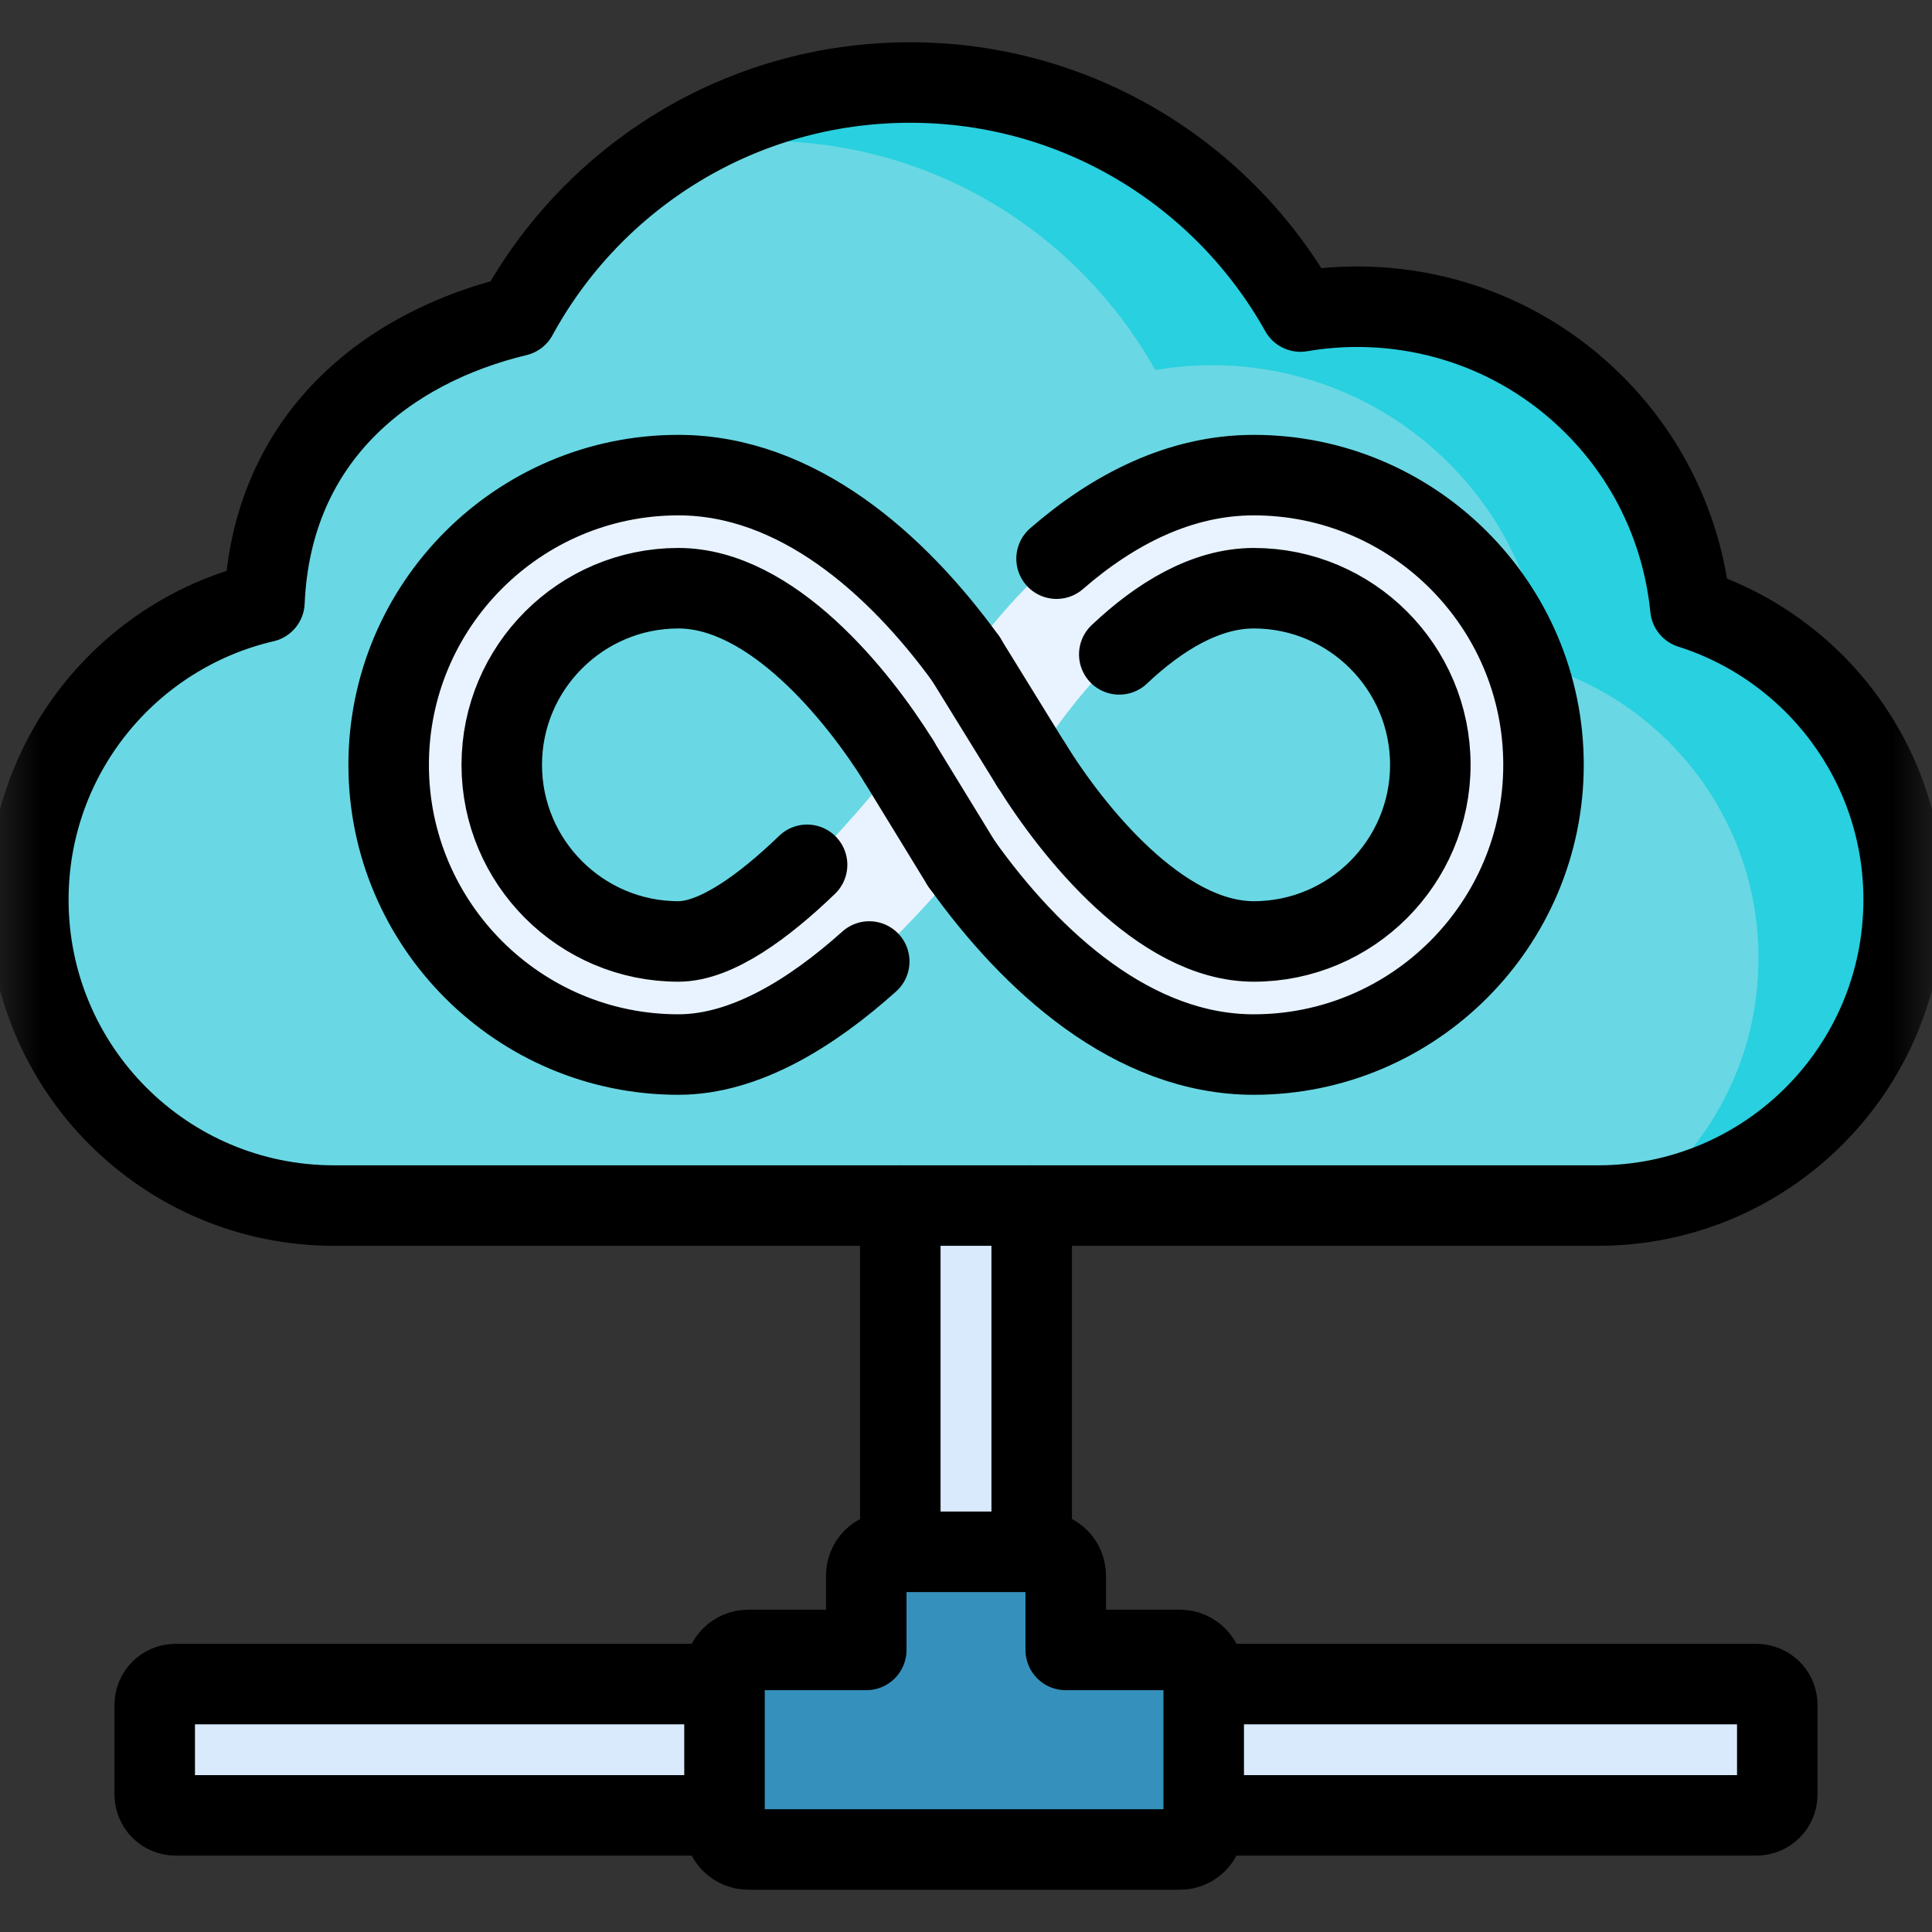 <svg width="24" height="24" viewBox="0 0 24 24" fill="none" xmlns="http://www.w3.org/2000/svg">
<rect x="0" y="0" width="24" height="24" fill="#333333" stroke="none"/>
<g clip-path="url(#clip0_11_7006)">
<mask id="mask0_11_7006" style="mask-type:luminance" maskUnits="userSpaceOnUse" x="0" y="0" width="24" height="24">
<path d="M0 1.90735e-06H24V24H0V1.90735e-06Z" fill="white"/>
</mask>
<g mask="url(#mask0_11_7006)">
<path d="M12.816 20.92V12.266H11.184V20.92H2.181C2.038 20.92 1.922 21.036 1.922 21.179V22.292C1.922 22.435 2.038 22.551 2.181 22.551H21.819C21.962 22.551 22.078 22.435 22.078 22.292V21.179C22.078 21.036 21.962 20.92 21.819 20.92H12.816Z" fill="#D8EAFB"/>
<path d="M9 22.679V20.793C9 20.629 9.133 20.496 9.296 20.496H10.761V19.573C10.761 19.409 10.893 19.277 11.057 19.277H12.943C13.107 19.277 13.239 19.409 13.239 19.573V20.496H14.657C14.82 20.496 14.953 20.629 14.953 20.793V22.679C14.953 22.842 14.82 22.975 14.657 22.975H9.296C9.133 22.975 9 22.842 9 22.679Z" fill="#3590BB"/>
<path d="M20.999 7.556C20.907 6.633 20.51 5.735 19.803 5.028C18.81 4.035 17.441 3.65 16.154 3.87C15.204 2.172 13.389 1.025 11.305 1.025C9.198 1.025 7.366 2.197 6.424 3.925C4.835 4.307 3.374 5.416 3.285 7.479C1.604 7.87 0.352 9.377 0.352 11.177C0.352 13.275 2.052 14.976 4.15 14.976H19.85C21.948 14.976 23.648 13.275 23.648 11.177C23.648 9.48 22.535 8.043 20.999 7.556Z" fill="#69D8E4"/>
<path d="M21 7.556C20.908 6.633 20.511 5.735 19.804 5.028C18.811 4.035 17.442 3.65 16.155 3.87C15.205 2.172 13.389 1.025 11.306 1.025C10.225 1.025 9.217 1.334 8.363 1.868C8.731 1.792 9.111 1.751 9.501 1.751C11.585 1.751 13.4 2.899 14.351 4.597C15.637 4.377 17.006 4.762 17.999 5.755C18.706 6.462 19.104 7.36 19.195 8.283C20.732 8.77 21.845 10.206 21.845 11.904C21.845 13.148 21.246 14.253 20.322 14.946C22.197 14.714 23.649 13.116 23.649 11.177C23.649 9.48 22.536 8.043 21 7.556Z" fill="#29D0DF"/>
<path d="M15.575 11.695C14.411 11.695 13.318 10.321 12.811 9.501C13.396 8.551 14.453 7.307 15.575 7.307C16.784 7.307 17.768 8.291 17.768 9.501C17.768 10.711 16.784 11.695 15.575 11.695ZM8.427 11.695C7.218 11.695 6.233 10.711 6.233 9.501C6.233 8.291 7.218 7.307 8.427 7.307C9.583 7.307 10.652 8.632 11.165 9.455C10.63 10.156 9.309 11.695 8.427 11.695ZM15.575 5.902C14.106 5.902 12.867 6.994 12.001 8.188C11.135 6.994 9.896 5.902 8.427 5.902C6.443 5.902 4.828 7.516 4.828 9.501C4.828 11.486 6.443 13.1 8.427 13.1C9.761 13.1 11.1 11.756 11.946 10.731C12.817 11.953 14.08 13.1 15.575 13.1C17.559 13.1 19.174 11.486 19.174 9.501C19.174 7.516 17.559 5.902 15.575 5.902Z" fill="#E8F3FF"/>
<path d="M11.945 10.731L11.164 9.455L11.945 10.731Z" fill="white"/>
<path d="M11.945 10.731L11.164 9.455" stroke="black" stroke-miterlimit="10" stroke-linecap="round" stroke-linejoin="round"/>
<path d="M12 8.188L12.81 9.501L12 8.188Z" fill="white"/>
<path d="M12 8.188L12.81 9.501" stroke="black" stroke-miterlimit="10" stroke-linecap="round" stroke-linejoin="round"/>
<path d="M9 22.679V20.793C9 20.629 9.133 20.496 9.296 20.496H10.761V19.573C10.761 19.409 10.893 19.277 11.057 19.277H12.943C13.107 19.277 13.239 19.409 13.239 19.573V20.496H14.657C14.82 20.496 14.953 20.629 14.953 20.793V22.679C14.953 22.842 14.82 22.975 14.657 22.975H9.296C9.133 22.975 9 22.842 9 22.679Z" stroke="black" stroke-miterlimit="10" stroke-linecap="round" stroke-linejoin="round"/>
<path d="M20.999 7.556C20.907 6.633 20.51 5.735 19.803 5.028C18.81 4.035 17.441 3.65 16.154 3.87C15.204 2.172 13.389 1.025 11.305 1.025C9.198 1.025 7.366 2.197 6.424 3.925C4.835 4.307 3.374 5.416 3.285 7.479C1.604 7.87 0.352 9.377 0.352 11.177C0.352 13.275 2.052 14.976 4.15 14.976H19.85C21.948 14.976 23.648 13.275 23.648 11.177C23.648 9.48 22.535 8.043 20.999 7.556Z" stroke="black" stroke-miterlimit="10" stroke-linecap="round" stroke-linejoin="round"/>
<path d="M11.184 14.976V19.277" stroke="black" stroke-miterlimit="10" stroke-linecap="round" stroke-linejoin="round"/>
<path d="M12.816 19.277V14.976" stroke="black" stroke-miterlimit="10" stroke-linecap="round" stroke-linejoin="round"/>
<path d="M9 20.92H2.181C2.038 20.92 1.922 21.036 1.922 21.179V22.292C1.922 22.435 2.038 22.551 2.181 22.551H9" stroke="black" stroke-miterlimit="10" stroke-linecap="round" stroke-linejoin="round"/>
<path d="M14.953 22.551H21.819C21.962 22.551 22.078 22.435 22.078 22.292V21.179C22.078 21.036 21.962 20.92 21.819 20.92H14.953" stroke="black" stroke-miterlimit="10" stroke-linecap="round" stroke-linejoin="round"/>
<path d="M13.904 8.129C14.402 7.658 14.979 7.307 15.575 7.307C16.784 7.307 17.768 8.291 17.768 9.501C17.768 10.711 16.784 11.695 15.575 11.695C14.411 11.695 13.318 10.321 12.811 9.501M10.026 10.743C9.492 11.258 8.897 11.695 8.427 11.695C7.218 11.695 6.233 10.711 6.233 9.501C6.233 8.291 7.218 7.307 8.427 7.307C9.583 7.307 10.652 8.632 11.165 9.455M12.001 8.188C11.135 6.994 9.896 5.902 8.427 5.902C6.443 5.902 4.828 7.516 4.828 9.501C4.828 11.486 6.443 13.1 8.427 13.1C9.255 13.1 10.085 12.583 10.798 11.944M11.946 10.731C12.817 11.953 14.08 13.1 15.575 13.1C17.559 13.1 19.174 11.486 19.174 9.501C19.174 7.516 17.559 5.902 15.575 5.902C14.657 5.902 13.829 6.328 13.125 6.94" stroke="black" stroke-miterlimit="10" stroke-linecap="round" stroke-linejoin="round"/>
</g>
</g>
<defs>
<clipPath id="clip0_11_7006">
<rect width="24" height="24" fill="white"/>
</clipPath>
</defs>
</svg>
